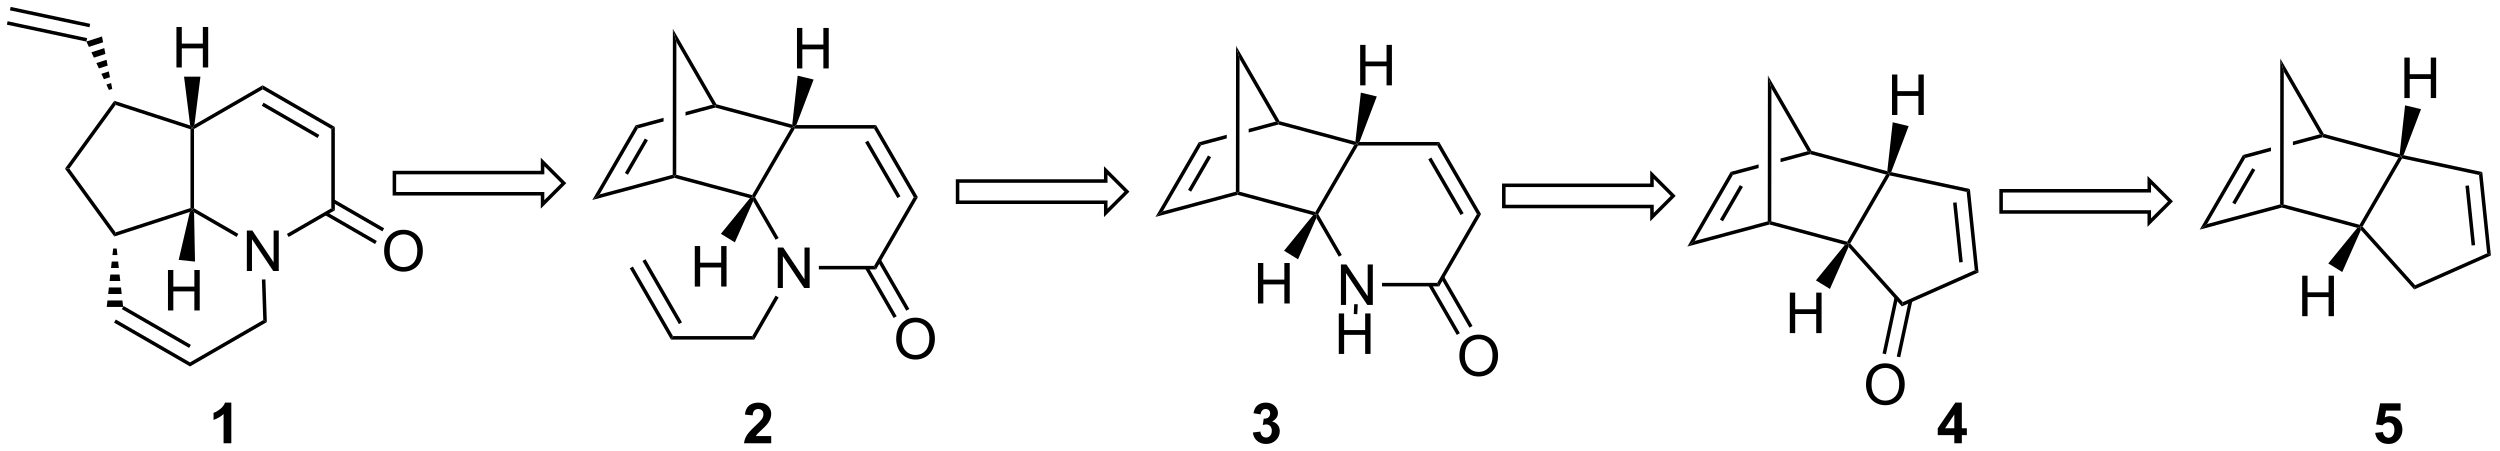 <?xml version="1.0" encoding="UTF-8"?>
<!DOCTYPE svg PUBLIC '-//W3C//DTD SVG 1.0//EN'
          'http://www.w3.org/TR/2001/REC-SVG-20010904/DTD/svg10.dtd'>
<svg stroke-dasharray="none" shape-rendering="auto" xmlns="http://www.w3.org/2000/svg" font-family="'Dialog'" text-rendering="auto" width="970" fill-opacity="1" color-interpolation="auto" color-rendering="auto" preserveAspectRatio="xMidYMid meet" font-size="12px" viewBox="0 0 970 175" fill="black" xmlns:xlink="http://www.w3.org/1999/xlink" stroke="black" image-rendering="auto" stroke-miterlimit="10" stroke-linecap="square" stroke-linejoin="miter" font-style="normal" stroke-width="1" height="175" stroke-dashoffset="0" font-weight="normal" stroke-opacity="1"
><!--Generated by the Batik Graphics2D SVG Generator--><defs id="genericDefs"
  /><g
  ><defs id="defs1"
    ><clipPath clipPathUnits="userSpaceOnUse" id="clipPath1"
      ><path d="M0.646 0.646 L364.062 0.646 L364.062 66.235 L0.646 66.235 L0.646 0.646 Z"
      /></clipPath
      ><clipPath clipPathUnits="userSpaceOnUse" id="clipPath2"
      ><path d="M28.861 246.988 L28.861 310.753 L382.173 310.753 L382.173 246.988 Z"
      /></clipPath
    ></defs
    ><g transform="scale(2.667,2.667) translate(-0.646,-0.646) matrix(1.029,0,0,1.029,-29.041,-253.406)"
    ><path d="M63.749 285.211 L63.749 279.485 L64.528 279.485 L67.535 283.979 L67.535 279.485 L68.262 279.485 L68.262 285.211 L67.483 285.211 L64.475 280.711 L64.475 285.211 L63.749 285.211 Z" stroke="none" clip-path="url(#clipPath2)"
    /></g
    ><g transform="matrix(2.743,0,0,2.743,-79.164,-677.471)"
    ><path d="M55.805 265.268 L56.055 265.086 L56.305 265.231 L56.305 276.442 L56.055 276.586 L55.805 276.405 Z" stroke="none" clip-path="url(#clipPath2)"
    /></g
    ><g transform="matrix(2.743,0,0,2.743,-79.164,-677.471)"
    ><path d="M56.312 277.023 L56.055 276.586 L56.305 276.442 L62.574 280.061 L62.324 280.494 Z" stroke="none" clip-path="url(#clipPath2)"
    /></g
    ><g transform="matrix(2.743,0,0,2.743,-79.164,-677.471)"
    ><path d="M69.69 280.503 L69.44 280.07 L75.724 276.442 L76.224 276.731 Z" stroke="none" clip-path="url(#clipPath2)"
    /></g
    ><g transform="matrix(2.743,0,0,2.743,-79.164,-677.471)"
    ><path d="M76.224 276.731 L75.724 276.442 L75.724 265.231 L76.224 264.942 Z" stroke="none" clip-path="url(#clipPath2)"
    /></g
    ><g transform="matrix(2.743,0,0,2.743,-79.164,-677.471)"
    ><path d="M76.224 264.942 L75.724 265.231 L66.015 259.625 L66.015 259.048 ZM74.029 266.065 L66.14 261.51 L65.89 261.943 L73.779 266.498 Z" stroke="none" clip-path="url(#clipPath2)"
    /></g
    ><g transform="matrix(2.743,0,0,2.743,-79.164,-677.471)"
    ><path d="M66.015 259.048 L66.015 259.625 L56.305 265.231 L56.055 265.086 L56.364 264.62 Z" stroke="none" clip-path="url(#clipPath2)"
    /></g
    ><g transform="matrix(2.743,0,0,2.743,-79.164,-677.471)"
    ><path d="M55.76 264.728 L56.055 265.086 L55.805 265.268 L45.214 261.827 L45.023 261.239 Z" stroke="none" clip-path="url(#clipPath2)"
    /></g
    ><g transform="matrix(2.743,0,0,2.743,-79.164,-677.471)"
    ><path d="M45.023 261.239 L45.214 261.827 L38.668 270.836 L38.05 270.836 Z" stroke="none" clip-path="url(#clipPath2)"
    /></g
    ><g transform="matrix(2.743,0,0,2.743,-79.164,-677.471)"
    ><path d="M38.05 270.836 L38.668 270.836 L45.214 279.846 L45.023 280.434 Z" stroke="none" clip-path="url(#clipPath2)"
    /></g
    ><g transform="matrix(2.743,0,0,2.743,-79.164,-677.471)"
    ><path d="M45.023 280.434 L45.214 279.846 L55.805 276.405 L56.055 276.586 L55.714 276.96 Z" stroke="none" clip-path="url(#clipPath2)"
    /></g
    ><g transform="matrix(2.743,0,0,2.743,-79.164,-677.471)"
    ><path d="M45.368 282.14 L45.469 283.058 L44.767 283.058 L44.868 282.14 ZM45.57 283.975 L45.671 284.893 L44.565 284.893 L44.666 283.975 ZM45.773 285.811 L45.874 286.728 L44.363 286.728 L44.464 285.811 ZM45.975 287.646 L46.076 288.564 L44.16 288.564 L44.261 287.646 ZM46.177 289.481 L46.278 290.399 L43.958 290.399 L44.059 289.481 Z" stroke="none" clip-path="url(#clipPath2)"
    /></g
    ><g transform="matrix(2.743,0,0,2.743,-79.164,-677.471)"
    ><path d="M44.993 292.615 L45.243 292.183 L55.735 298.24 L55.735 298.817 ZM46.096 290.704 L55.61 296.197 L55.86 295.764 L46.346 290.272 Z" stroke="none" clip-path="url(#clipPath2)"
    /></g
    ><g transform="matrix(2.743,0,0,2.743,-79.164,-677.471)"
    ><path d="M55.735 298.817 L55.735 298.24 L66.097 292.257 L66.606 292.541 Z" stroke="none" clip-path="url(#clipPath2)"
    /></g
    ><g transform="matrix(2.743,0,0,2.743,-79.164,-677.471)"
    ><path d="M66.606 292.541 L66.097 292.257 L65.904 286.52 L66.404 286.503 Z" stroke="none" clip-path="url(#clipPath2)"
    /></g
    ><g transform="matrix(2.743,0,0,2.743,-79.164,-677.471)"
    ><path d="M83.196 282.522 Q83.196 281.095 83.962 280.291 Q84.728 279.483 85.938 279.483 Q86.73 279.483 87.365 279.863 Q88.004 280.241 88.337 280.918 Q88.673 281.595 88.673 282.454 Q88.673 283.327 88.321 284.014 Q87.97 284.702 87.324 285.056 Q86.681 285.41 85.933 285.41 Q85.126 285.41 84.488 285.02 Q83.853 284.626 83.524 283.952 Q83.196 283.275 83.196 282.522 ZM83.978 282.533 Q83.978 283.569 84.532 284.166 Q85.089 284.759 85.931 284.759 Q86.785 284.759 87.337 284.158 Q87.891 283.556 87.891 282.452 Q87.891 281.751 87.654 281.231 Q87.418 280.71 86.962 280.423 Q86.509 280.134 85.941 280.134 Q85.136 280.134 84.556 280.689 Q83.978 281.241 83.978 282.533 Z" stroke="none" clip-path="url(#clipPath2)"
    /></g
    ><g transform="matrix(2.743,0,0,2.743,-79.164,-677.471)"
    ><path d="M74.814 277.4 L81.913 281.499 L82.163 281.066 L75.064 276.967 ZM75.849 275.608 L82.948 279.707 L83.198 279.274 L76.099 275.175 Z" stroke="none" clip-path="url(#clipPath2)"
    /></g
    ><g transform="matrix(2.743,0,0,2.743,-79.164,-677.471)"
    ><path d="M44.262 259.708 L43.909 258.946 L44.577 258.729 L44.738 259.553 ZM43.555 258.185 L43.201 257.424 L44.254 257.082 L44.415 257.906 ZM42.848 256.663 L42.494 255.901 L43.931 255.434 L44.092 256.258 ZM42.14 255.14 L41.787 254.379 L43.608 253.787 L43.77 254.611 ZM41.433 253.617 L41.079 252.856 L43.286 252.139 L43.447 252.963 Z" stroke="none" clip-path="url(#clipPath2)"
    /></g
    ><g transform="matrix(2.743,0,0,2.743,-79.164,-677.471)"
    ><path d="M41.616 250.351 L41.512 250.84 L30.264 248.449 L30.368 247.96 ZM41.186 252.376 L29.937 249.985 L29.833 250.474 L41.082 252.865 Z" stroke="none" clip-path="url(#clipPath2)"
    /></g
    ><g transform="matrix(2.743,0,0,2.743,-79.164,-677.471)"
    ><path d="M53.817 256.524 L53.817 250.798 L54.575 250.798 L54.575 253.149 L57.551 253.149 L57.551 250.798 L58.309 250.798 L58.309 256.524 L57.551 256.524 L57.551 253.824 L54.575 253.824 L54.575 256.524 L53.817 256.524 Z" stroke="none" clip-path="url(#clipPath2)"
    /></g
    ><g transform="matrix(2.743,0,0,2.743,-79.164,-677.471)"
    ><path d="M56.364 264.62 L56.055 265.086 L55.76 264.728 L54.893 257.825 L57.213 257.824 Z" stroke="none" clip-path="url(#clipPath2)"
    /></g
    ><g transform="matrix(2.743,0,0,2.743,-79.164,-677.471)"
    ><path d="M52.619 290.898 L52.619 285.172 L53.377 285.172 L53.377 287.523 L56.353 287.523 L56.353 285.172 L57.111 285.172 L57.111 290.898 L56.353 290.898 L56.353 288.198 L53.377 288.198 L53.377 290.898 L52.619 290.898 Z" stroke="none" clip-path="url(#clipPath2)"
    /></g
    ><g transform="matrix(2.743,0,0,2.743,-79.164,-677.471)"
    ><path d="M55.714 276.96 L56.055 276.586 L56.312 277.023 L56.444 283.985 L54.137 283.743 Z" stroke="none" clip-path="url(#clipPath2)"
    /></g
    ><g stroke-linecap="butt" stroke-width="0.5" transform="matrix(2.743,0,0,2.743,-79.164,-677.471)"
    ><path fill="none" d="M84.648 271.392 L84.648 274.392 L105.606 274.392 L105.606 275.892 L108.606 272.892 L105.606 269.892 L105.606 271.392 Z" clip-path="url(#clipPath2)"
    /></g
    ><g stroke-linecap="butt" stroke-width="0.5" transform="matrix(2.743,0,0,2.743,-79.164,-677.471)"
    ><path fill="none" d="M164.31 272.59 L164.31 275.59 L185.268 275.59 L185.268 277.09 L188.268 274.09 L185.268 271.09 L185.268 272.59 Z" clip-path="url(#clipPath2)"
    /></g
    ><g transform="matrix(2.743,0,0,2.743,-79.164,-677.471)"
    ><path d="M340.009 279.466 L341.049 278.668 L351.385 275.891 L351.635 276.082 L351.635 276.341 Z" stroke="none" clip-path="url(#clipPath2)"
    /></g
    ><g transform="matrix(2.743,0,0,2.743,-79.164,-677.471)"
    ><path d="M351.635 276.341 L351.635 276.082 L351.885 275.891 L362.621 278.776 L362.741 279.067 L362.306 279.209 Z" stroke="none" clip-path="url(#clipPath2)"
    /></g
    ><g transform="matrix(2.743,0,0,2.743,-79.164,-677.471)"
    ><path d="M363.048 279.035 L362.741 279.067 L362.621 278.776 L368.127 269.275 L368.507 269.118 L368.632 269.401 Z" stroke="none" clip-path="url(#clipPath2)"
    /></g
    ><g transform="matrix(2.743,0,0,2.743,-79.164,-677.471)"
    ><path d="M341.049 278.668 L340.009 279.466 L346.131 268.904 L346.46 269.333 ZM345.05 275.892 L347.874 271.021 L347.441 270.77 L344.618 275.641 Z" stroke="none" clip-path="url(#clipPath2)"
    /></g
    ><g transform="matrix(2.743,0,0,2.743,-79.164,-677.471)"
    ><path d="M357.022 265.977 L353.194 267.005 L353.194 267.005 L353.194 267.523 L357.401 266.392 L357.401 266.134 L357.022 265.977 ZM350.094 267.839 L346.131 268.904 L346.46 269.333 L350.093 268.357 L350.094 267.839 Z" stroke="none" clip-path="url(#clipPath2)"
    /></g
    ><g transform="matrix(2.743,0,0,2.743,-79.164,-677.471)"
    ><path d="M368.293 268.802 L368.507 269.118 L368.127 269.275 L357.401 266.392 L357.401 266.134 L357.566 265.919 Z" stroke="none" clip-path="url(#clipPath2)"
    /></g
    ><g transform="matrix(2.743,0,0,2.743,-79.164,-677.471)"
    ><path d="M357.566 265.919 L357.401 266.134 L357.022 265.977 L351.904 257.116 L351.406 255.254 Z" stroke="none" clip-path="url(#clipPath2)"
    /></g
    ><g transform="matrix(2.743,0,0,2.743,-79.164,-677.471)"
    ><path d="M351.885 275.891 L351.635 276.082 L351.385 275.891 L351.406 255.254 L351.904 257.116 Z" stroke="none" clip-path="url(#clipPath2)"
    /></g
    ><g transform="matrix(2.743,0,0,2.743,-79.164,-677.471)"
    ><path d="M362.811 279.519 L362.741 279.067 L363.048 279.035 L370.486 287.323 L370.356 287.927 Z" stroke="none" clip-path="url(#clipPath2)"
    /></g
    ><g transform="matrix(2.743,0,0,2.743,-79.164,-677.471)"
    ><path d="M370.356 287.927 L370.486 287.323 L380.666 282.811 L381.201 283.121 Z" stroke="none" clip-path="url(#clipPath2)"
    /></g
    ><g transform="matrix(2.743,0,0,2.743,-79.164,-677.471)"
    ><path d="M381.201 283.121 L380.666 282.811 L379.521 271.734 L379.981 271.322 ZM378.969 281.657 L378.095 273.211 L377.598 273.262 L378.471 281.709 Z" stroke="none" clip-path="url(#clipPath2)"
    /></g
    ><g transform="matrix(2.743,0,0,2.743,-79.164,-677.471)"
    ><path d="M379.981 271.322 L379.521 271.734 L368.632 269.401 L368.507 269.118 L368.842 268.934 Z" stroke="none" clip-path="url(#clipPath2)"
    /></g
    ><g transform="matrix(2.743,0,0,2.743,-79.164,-677.471)"
    ><path d="M368.962 260.853 L368.962 255.126 L369.719 255.126 L369.719 257.478 L372.696 257.478 L372.696 255.126 L373.454 255.126 L373.454 260.853 L372.696 260.853 L372.696 258.153 L369.719 258.153 L369.719 260.853 L368.962 260.853 Z" stroke="none" clip-path="url(#clipPath2)"
    /></g
    ><g transform="matrix(2.743,0,0,2.743,-79.164,-677.471)"
    ><path d="M368.842 268.934 L368.507 269.118 L368.293 268.802 L369.061 261.881 L371.316 262.425 Z" stroke="none" clip-path="url(#clipPath2)"
    /></g
    ><g transform="matrix(2.743,0,0,2.743,-79.164,-677.471)"
    ><path d="M354.507 291.706 L354.507 285.979 L355.265 285.979 L355.265 288.331 L358.241 288.331 L358.241 285.979 L358.999 285.979 L358.999 291.706 L358.241 291.706 L358.241 289.005 L355.265 289.005 L355.265 291.706 L354.507 291.706 Z" stroke="none" clip-path="url(#clipPath2)"
    /></g
    ><g transform="matrix(2.743,0,0,2.743,-79.164,-677.471)"
    ><path d="M362.306 279.209 L362.741 279.067 L362.811 279.519 L360.175 285.459 L358.198 284.244 Z" stroke="none" clip-path="url(#clipPath2)"
    /></g
    ><g transform="matrix(2.743,0,0,2.743,-79.164,-677.471)"
    ><path d="M267.535 281.861 L268.575 281.064 L278.911 278.286 L279.161 278.478 L279.161 278.737 Z" stroke="none" clip-path="url(#clipPath2)"
    /></g
    ><g transform="matrix(2.743,0,0,2.743,-79.164,-677.471)"
    ><path d="M279.161 278.737 L279.161 278.478 L279.411 278.287 L290.147 281.172 L290.267 281.463 L289.832 281.605 Z" stroke="none" clip-path="url(#clipPath2)"
    /></g
    ><g transform="matrix(2.743,0,0,2.743,-79.164,-677.471)"
    ><path d="M290.574 281.431 L290.267 281.463 L290.147 281.172 L295.653 271.671 L296.033 271.514 L296.158 271.797 Z" stroke="none" clip-path="url(#clipPath2)"
    /></g
    ><g transform="matrix(2.743,0,0,2.743,-79.164,-677.471)"
    ><path d="M268.575 281.064 L267.535 281.861 L273.657 271.3 L273.986 271.729 ZM272.577 278.288 L275.4 273.417 L274.967 273.166 L272.144 278.037 Z" stroke="none" clip-path="url(#clipPath2)"
    /></g
    ><g transform="matrix(2.743,0,0,2.743,-79.164,-677.471)"
    ><path d="M284.548 268.373 L280.72 269.401 L280.72 269.401 L280.72 269.919 L280.72 269.919 L284.927 268.788 L284.927 268.529 L284.548 268.373 ZM277.619 270.235 L273.657 271.3 L273.986 271.729 L277.619 270.752 L277.619 270.752 L277.619 270.235 Z" stroke="none" clip-path="url(#clipPath2)"
    /></g
    ><g transform="matrix(2.743,0,0,2.743,-79.164,-677.471)"
    ><path d="M295.819 271.198 L296.033 271.514 L295.653 271.671 L284.927 268.788 L284.927 268.529 L285.092 268.315 Z" stroke="none" clip-path="url(#clipPath2)"
    /></g
    ><g transform="matrix(2.743,0,0,2.743,-79.164,-677.471)"
    ><path d="M285.092 268.315 L284.927 268.529 L284.548 268.373 L279.43 259.512 L278.932 257.65 Z" stroke="none" clip-path="url(#clipPath2)"
    /></g
    ><g transform="matrix(2.743,0,0,2.743,-79.164,-677.471)"
    ><path d="M279.411 278.287 L279.161 278.478 L278.911 278.286 L278.932 257.65 L279.43 259.512 Z" stroke="none" clip-path="url(#clipPath2)"
    /></g
    ><g transform="matrix(2.743,0,0,2.743,-79.164,-677.471)"
    ><path d="M290.337 281.915 L290.267 281.463 L290.574 281.431 L298.012 289.719 L297.882 290.323 Z" stroke="none" clip-path="url(#clipPath2)"
    /></g
    ><g transform="matrix(2.743,0,0,2.743,-79.164,-677.471)"
    ><path d="M297.882 290.323 L298.012 289.719 L308.192 285.207 L308.727 285.517 Z" stroke="none" clip-path="url(#clipPath2)"
    /></g
    ><g transform="matrix(2.743,0,0,2.743,-79.164,-677.471)"
    ><path d="M308.727 285.517 L308.192 285.207 L307.047 274.13 L307.507 273.717 ZM306.495 284.053 L305.621 275.607 L305.124 275.658 L305.997 284.104 Z" stroke="none" clip-path="url(#clipPath2)"
    /></g
    ><g transform="matrix(2.743,0,0,2.743,-79.164,-677.471)"
    ><path d="M307.507 273.717 L307.047 274.13 L296.158 271.797 L296.033 271.514 L296.368 271.33 Z" stroke="none" clip-path="url(#clipPath2)"
    /></g
    ><g transform="matrix(2.743,0,0,2.743,-79.164,-677.471)"
    ><path d="M296.488 263.249 L296.488 257.522 L297.245 257.522 L297.245 259.874 L300.222 259.874 L300.222 257.522 L300.98 257.522 L300.98 263.249 L300.222 263.249 L300.222 260.548 L297.245 260.548 L297.245 263.249 L296.488 263.249 Z" stroke="none" clip-path="url(#clipPath2)"
    /></g
    ><g transform="matrix(2.743,0,0,2.743,-79.164,-677.471)"
    ><path d="M296.368 271.33 L296.033 271.514 L295.819 271.198 L296.587 264.277 L298.842 264.821 Z" stroke="none" clip-path="url(#clipPath2)"
    /></g
    ><g transform="matrix(2.743,0,0,2.743,-79.164,-677.471)"
    ><path d="M282.033 294.102 L282.033 288.375 L282.791 288.375 L282.791 290.727 L285.767 290.727 L285.767 288.375 L286.525 288.375 L286.525 294.102 L285.767 294.102 L285.767 291.401 L282.791 291.401 L282.791 294.102 L282.033 294.102 Z" stroke="none" clip-path="url(#clipPath2)"
    /></g
    ><g transform="matrix(2.743,0,0,2.743,-79.164,-677.471)"
    ><path d="M289.832 281.605 L290.267 281.463 L290.337 281.915 L287.701 287.854 L285.724 286.64 Z" stroke="none" clip-path="url(#clipPath2)"
    /></g
    ><g transform="matrix(2.743,0,0,2.743,-79.164,-677.471)"
    ><path d="M292.808 301.413 Q292.808 299.986 293.574 299.181 Q294.34 298.374 295.551 298.374 Q296.342 298.374 296.978 298.754 Q297.616 299.131 297.949 299.808 Q298.285 300.486 298.285 301.345 Q298.285 302.217 297.933 302.905 Q297.582 303.592 296.936 303.947 Q296.293 304.301 295.545 304.301 Q294.738 304.301 294.1 303.91 Q293.465 303.517 293.137 302.842 Q292.808 302.165 292.808 301.413 ZM293.59 301.423 Q293.59 302.459 294.144 303.056 Q294.702 303.65 295.543 303.65 Q296.397 303.65 296.949 303.048 Q297.504 302.447 297.504 301.342 Q297.504 300.642 297.267 300.121 Q297.03 299.6 296.574 299.314 Q296.121 299.025 295.553 299.025 Q294.748 299.025 294.168 299.579 Q293.59 300.131 293.59 301.423 Z" stroke="none" clip-path="url(#clipPath2)"
    /></g
    ><g transform="matrix(2.743,0,0,2.743,-79.164,-677.471)"
    ><path d="M296.851 289.02 L295.144 296.984 L295.633 297.089 L297.34 289.125 ZM298.868 289.452 L297.161 297.416 L297.65 297.521 L299.357 289.557 Z" stroke="none" clip-path="url(#clipPath2)"
    /></g
    ><g transform="matrix(2.743,0,0,2.743,-79.164,-677.471)"
    ><path d="M61.581 309.682 L60.485 309.682 L60.485 305.544 Q59.883 306.106 59.066 306.377 L59.066 305.38 Q59.495 305.239 59.998 304.848 Q60.503 304.455 60.691 303.932 L61.581 303.932 L61.581 309.682 Z" stroke="none" clip-path="url(#clipPath2)"
    /></g
    ><g transform="matrix(2.743,0,0,2.743,-79.164,-677.471)"
    ><path d="M206.079 308.161 L207.142 308.033 Q207.191 308.44 207.412 308.656 Q207.636 308.869 207.954 308.869 Q208.292 308.869 208.524 308.611 Q208.759 308.354 208.759 307.916 Q208.759 307.502 208.535 307.26 Q208.313 307.018 207.993 307.018 Q207.782 307.018 207.488 307.098 L207.61 306.205 Q208.055 306.216 208.29 306.012 Q208.524 305.807 208.524 305.466 Q208.524 305.177 208.352 305.005 Q208.18 304.833 207.894 304.833 Q207.613 304.833 207.412 305.028 Q207.214 305.223 207.173 305.598 L206.16 305.427 Q206.267 304.908 206.477 304.598 Q206.691 304.286 207.071 304.109 Q207.454 303.932 207.925 303.932 Q208.735 303.932 209.222 304.447 Q209.626 304.869 209.626 305.401 Q209.626 306.153 208.8 306.604 Q209.292 306.708 209.587 307.075 Q209.884 307.442 209.884 307.963 Q209.884 308.716 209.332 309.25 Q208.782 309.781 207.962 309.781 Q207.183 309.781 206.67 309.333 Q206.16 308.885 206.079 308.161 Z" stroke="none" clip-path="url(#clipPath2)"
    /></g
    ><g transform="matrix(2.743,0,0,2.743,-79.164,-677.471)"
    ><path d="M305.3 309.682 L305.3 308.528 L302.957 308.528 L302.957 307.567 L305.441 303.932 L306.363 303.932 L306.363 307.565 L307.074 307.565 L307.074 308.528 L306.363 308.528 L306.363 309.682 L305.3 309.682 ZM305.3 307.565 L305.3 305.606 L303.985 307.565 L305.3 307.565 Z" stroke="none" clip-path="url(#clipPath2)"
    /></g
    ><g transform="matrix(2.743,0,0,2.743,-79.164,-677.471)"
    ><path d="M112.641 275.273 L113.681 274.476 L124.017 271.698 L124.266 271.89 L124.266 272.149 Z" stroke="none" clip-path="url(#clipPath2)"
    /></g
    ><g transform="matrix(2.743,0,0,2.743,-79.164,-677.471)"
    ><path d="M124.266 272.149 L124.266 271.89 L124.517 271.699 L135.252 274.584 L135.373 274.875 L134.937 275.017 Z" stroke="none" clip-path="url(#clipPath2)"
    /></g
    ><g transform="matrix(2.743,0,0,2.743,-79.164,-677.471)"
    ><path d="M135.661 274.875 L135.373 274.875 L135.252 274.584 L140.759 265.083 L141.139 264.926 L141.283 265.176 Z" stroke="none" clip-path="url(#clipPath2)"
    /></g
    ><g transform="matrix(2.743,0,0,2.743,-79.164,-677.471)"
    ><path d="M113.681 274.476 L112.641 275.273 L118.762 264.712 L119.091 265.141 ZM117.682 271.7 L120.505 266.829 L120.073 266.578 L117.249 271.449 Z" stroke="none" clip-path="url(#clipPath2)"
    /></g
    ><g transform="matrix(2.743,0,0,2.743,-79.164,-677.471)"
    ><path d="M129.653 261.785 L125.826 262.813 L125.826 262.813 L125.825 263.331 L125.825 263.331 L130.033 262.2 L130.033 261.942 L129.653 261.785 ZM122.725 263.647 L118.762 264.712 L119.091 265.141 L122.724 264.164 L122.724 264.164 L122.725 263.647 Z" stroke="none" clip-path="url(#clipPath2)"
    /></g
    ><g transform="matrix(2.743,0,0,2.743,-79.164,-677.471)"
    ><path d="M140.924 264.61 L141.139 264.926 L140.759 265.083 L130.033 262.2 L130.033 261.942 L130.197 261.727 Z" stroke="none" clip-path="url(#clipPath2)"
    /></g
    ><g transform="matrix(2.743,0,0,2.743,-79.164,-677.471)"
    ><path d="M130.197 261.727 L130.033 261.942 L129.653 261.785 L124.536 252.924 L124.038 251.062 Z" stroke="none" clip-path="url(#clipPath2)"
    /></g
    ><g transform="matrix(2.743,0,0,2.743,-79.164,-677.471)"
    ><path d="M124.517 271.699 L124.266 271.89 L124.017 271.698 L124.038 251.062 L124.536 252.924 Z" stroke="none" clip-path="url(#clipPath2)"
    /></g
    ><g transform="matrix(2.743,0,0,2.743,-79.164,-677.471)"
    ><path d="M141.593 256.661 L141.593 250.934 L142.351 250.934 L142.351 253.286 L145.327 253.286 L145.327 250.934 L146.085 250.934 L146.085 256.661 L145.327 256.661 L145.327 253.96 L142.351 253.96 L142.351 256.661 L141.593 256.661 Z" stroke="none" clip-path="url(#clipPath2)"
    /></g
    ><g transform="matrix(2.743,0,0,2.743,-79.164,-677.471)"
    ><path d="M141.499 264.676 L141.139 264.926 L140.924 264.61 L141.692 257.689 L143.947 258.233 Z" stroke="none" clip-path="url(#clipPath2)"
    /></g
    ><g transform="matrix(2.743,0,0,2.743,-79.164,-677.471)"
    ><path d="M127.138 287.514 L127.138 281.787 L127.896 281.787 L127.896 284.139 L130.873 284.139 L130.873 281.787 L131.631 281.787 L131.631 287.514 L130.873 287.514 L130.873 284.813 L127.896 284.813 L127.896 287.514 L127.138 287.514 Z" stroke="none" clip-path="url(#clipPath2)"
    /></g
    ><g transform="matrix(2.743,0,0,2.743,-79.164,-677.471)"
    ><path d="M134.937 275.017 L135.373 274.875 L135.4 275.422 L132.806 281.267 L130.83 280.052 Z" stroke="none" clip-path="url(#clipPath2)"
    /></g
    ><g transform="matrix(2.743,0,0,2.743,-79.164,-677.471)"
    ><path d="M138.873 287.718 L138.873 281.991 L139.652 281.991 L142.66 286.486 L142.66 281.991 L143.386 281.991 L143.386 287.718 L142.607 287.718 L139.6 283.218 L139.6 287.718 L138.873 287.718 Z" stroke="none" clip-path="url(#clipPath2)"
    /></g
    ><g transform="matrix(2.743,0,0,2.743,-79.164,-677.471)"
    ><path d="M135.4 275.422 L135.373 274.875 L135.661 274.875 L139 280.647 L138.568 280.897 Z" stroke="none" clip-path="url(#clipPath2)"
    /></g
    ><g transform="matrix(2.743,0,0,2.743,-79.164,-677.471)"
    ><path d="M144.689 285.093 L144.689 284.593 L152.493 284.593 L152.782 285.093 Z" stroke="none" clip-path="url(#clipPath2)"
    /></g
    ><g transform="matrix(2.743,0,0,2.743,-79.164,-677.471)"
    ><path d="M152.782 285.093 L152.493 284.593 L158.115 274.875 L158.693 274.875 Z" stroke="none" clip-path="url(#clipPath2)"
    /></g
    ><g transform="matrix(2.743,0,0,2.743,-79.164,-677.471)"
    ><path d="M158.693 274.875 L158.115 274.875 L152.494 265.176 L152.782 264.676 ZM156.228 274.75 L151.661 266.87 L151.229 267.121 L155.796 275.001 Z" stroke="none" clip-path="url(#clipPath2)"
    /></g
    ><g transform="matrix(2.743,0,0,2.743,-79.164,-677.471)"
    ><path d="M152.782 264.676 L152.494 265.176 L141.283 265.176 L141.139 264.926 L141.499 264.676 Z" stroke="none" clip-path="url(#clipPath2)"
    /></g
    ><g transform="matrix(2.743,0,0,2.743,-79.164,-677.471)"
    ><path d="M155.626 294.956 Q155.626 293.529 156.392 292.724 Q157.158 291.917 158.369 291.917 Q159.16 291.917 159.796 292.297 Q160.434 292.675 160.767 293.352 Q161.103 294.029 161.103 294.888 Q161.103 295.76 160.751 296.448 Q160.4 297.135 159.754 297.49 Q159.111 297.844 158.363 297.844 Q157.556 297.844 156.918 297.453 Q156.283 297.06 155.954 296.385 Q155.626 295.708 155.626 294.956 ZM156.408 294.966 Q156.408 296.003 156.962 296.599 Q157.52 297.193 158.361 297.193 Q159.215 297.193 159.767 296.591 Q160.322 295.99 160.322 294.885 Q160.322 294.185 160.085 293.664 Q159.848 293.143 159.392 292.857 Q158.939 292.568 158.371 292.568 Q157.566 292.568 156.986 293.123 Q156.408 293.675 156.408 294.966 Z" stroke="none" clip-path="url(#clipPath2)"
    /></g
    ><g transform="matrix(2.743,0,0,2.743,-79.164,-677.471)"
    ><path d="M151.23 284.968 L155.266 291.965 L155.699 291.715 L151.663 284.718 ZM153.017 283.937 L157.053 290.934 L157.486 290.684 L153.45 283.687 Z" stroke="none" clip-path="url(#clipPath2)"
    /></g
    ><g transform="matrix(2.743,0,0,2.743,-79.164,-677.471)"
    ><path d="M138.566 288.802 L138.999 289.052 L135.557 295.02 L135.268 294.52 Z" stroke="none" clip-path="url(#clipPath2)"
    /></g
    ><g transform="matrix(2.743,0,0,2.743,-79.164,-677.471)"
    ><path d="M135.268 294.52 L135.557 295.02 L123.768 295.02 L124.057 294.52 Z" stroke="none" clip-path="url(#clipPath2)"
    /></g
    ><g transform="matrix(2.743,0,0,2.743,-79.164,-677.471)"
    ><path d="M124.057 294.52 L123.768 295.02 L117.946 284.935 L118.379 284.685 ZM125.324 292.575 L120.172 283.651 L119.739 283.901 L124.891 292.825 Z" stroke="none" clip-path="url(#clipPath2)"
    /></g
    ><g transform="matrix(2.743,0,0,2.743,-79.164,-677.471)"
    ><path d="M192.302 277.669 L193.342 276.872 L203.678 274.094 L203.928 274.286 L203.928 274.545 Z" stroke="none" clip-path="url(#clipPath2)"
    /></g
    ><g transform="matrix(2.743,0,0,2.743,-79.164,-677.471)"
    ><path d="M203.928 274.545 L203.928 274.286 L204.178 274.094 L214.914 276.979 L215.034 277.271 L214.599 277.412 Z" stroke="none" clip-path="url(#clipPath2)"
    /></g
    ><g transform="matrix(2.743,0,0,2.743,-79.164,-677.471)"
    ><path d="M215.323 277.271 L215.034 277.271 L214.914 276.979 L220.42 267.479 L220.8 267.322 L220.944 267.572 Z" stroke="none" clip-path="url(#clipPath2)"
    /></g
    ><g transform="matrix(2.743,0,0,2.743,-79.164,-677.471)"
    ><path d="M193.342 276.872 L192.302 277.669 L198.424 267.107 L198.753 267.537 ZM197.344 274.096 L200.167 269.224 L199.734 268.974 L196.911 273.845 Z" stroke="none" clip-path="url(#clipPath2)"
    /></g
    ><g transform="matrix(2.743,0,0,2.743,-79.164,-677.471)"
    ><path d="M209.315 264.18 L205.487 265.209 L205.487 265.209 L205.487 265.727 L205.487 265.727 L209.694 264.596 L209.694 264.337 L209.315 264.18 ZM202.387 266.042 L198.424 267.107 L198.753 267.537 L202.386 266.56 L202.386 266.56 L202.387 266.042 Z" stroke="none" clip-path="url(#clipPath2)"
    /></g
    ><g transform="matrix(2.743,0,0,2.743,-79.164,-677.471)"
    ><path d="M220.586 267.005 L220.8 267.322 L220.42 267.479 L209.694 264.596 L209.694 264.337 L209.859 264.123 Z" stroke="none" clip-path="url(#clipPath2)"
    /></g
    ><g transform="matrix(2.743,0,0,2.743,-79.164,-677.471)"
    ><path d="M209.859 264.123 L209.694 264.337 L209.315 264.18 L204.197 255.32 L203.699 253.458 Z" stroke="none" clip-path="url(#clipPath2)"
    /></g
    ><g transform="matrix(2.743,0,0,2.743,-79.164,-677.471)"
    ><path d="M204.178 274.094 L203.928 274.286 L203.678 274.094 L203.699 253.458 L204.197 255.32 Z" stroke="none" clip-path="url(#clipPath2)"
    /></g
    ><g transform="matrix(2.743,0,0,2.743,-79.164,-677.471)"
    ><path d="M221.255 259.057 L221.255 253.33 L222.012 253.33 L222.012 255.682 L224.989 255.682 L224.989 253.33 L225.747 253.33 L225.747 259.057 L224.989 259.057 L224.989 256.356 L222.012 256.356 L222.012 259.057 L221.255 259.057 Z" stroke="none" clip-path="url(#clipPath2)"
    /></g
    ><g transform="matrix(2.743,0,0,2.743,-79.164,-677.471)"
    ><path d="M221.161 267.072 L220.8 267.322 L220.586 267.005 L221.354 260.085 L223.609 260.629 Z" stroke="none" clip-path="url(#clipPath2)"
    /></g
    ><g transform="matrix(2.743,0,0,2.743,-79.164,-677.471)"
    ><path d="M206.8 289.91 L206.8 284.183 L207.558 284.183 L207.558 286.535 L210.534 286.535 L210.534 284.183 L211.292 284.183 L211.292 289.91 L210.534 289.91 L210.534 287.209 L207.558 287.209 L207.558 289.91 L206.8 289.91 Z" stroke="none" clip-path="url(#clipPath2)"
    /></g
    ><g transform="matrix(2.743,0,0,2.743,-79.164,-677.471)"
    ><path d="M214.599 277.412 L215.034 277.271 L215.062 277.818 L212.468 283.662 L210.491 282.448 Z" stroke="none" clip-path="url(#clipPath2)"
    /></g
    ><g transform="matrix(2.743,0,0,2.743,-79.164,-677.471)"
    ><path d="M218.535 290.114 L218.535 284.387 L219.313 284.387 L222.321 288.882 L222.321 284.387 L223.048 284.387 L223.048 290.114 L222.269 290.114 L219.261 285.614 L219.261 290.114 L218.535 290.114 Z" stroke="none" clip-path="url(#clipPath2)"
    /></g
    ><g transform="matrix(2.743,0,0,2.743,-79.164,-677.471)"
    ><path d="M215.062 277.818 L215.034 277.271 L215.323 277.271 L218.662 283.043 L218.229 283.293 Z" stroke="none" clip-path="url(#clipPath2)"
    /></g
    ><g transform="matrix(2.743,0,0,2.743,-79.164,-677.471)"
    ><path d="M224.35 287.489 L224.35 286.989 L232.155 286.989 L232.443 287.489 Z" stroke="none" clip-path="url(#clipPath2)"
    /></g
    ><g transform="matrix(2.743,0,0,2.743,-79.164,-677.471)"
    ><path d="M232.443 287.489 L232.155 286.989 L237.776 277.271 L238.354 277.271 Z" stroke="none" clip-path="url(#clipPath2)"
    /></g
    ><g transform="matrix(2.743,0,0,2.743,-79.164,-677.471)"
    ><path d="M238.354 277.271 L237.776 277.271 L232.155 267.572 L232.443 267.072 ZM235.89 277.146 L231.323 269.266 L230.89 269.517 L235.457 277.397 Z" stroke="none" clip-path="url(#clipPath2)"
    /></g
    ><g transform="matrix(2.743,0,0,2.743,-79.164,-677.471)"
    ><path d="M232.443 267.072 L232.155 267.572 L220.944 267.572 L220.8 267.322 L221.161 267.072 Z" stroke="none" clip-path="url(#clipPath2)"
    /></g
    ><g transform="matrix(2.743,0,0,2.743,-79.164,-677.471)"
    ><path d="M235.288 297.352 Q235.288 295.925 236.054 295.12 Q236.819 294.313 238.03 294.313 Q238.822 294.313 239.457 294.693 Q240.095 295.07 240.429 295.748 Q240.765 296.425 240.765 297.284 Q240.765 298.156 240.413 298.844 Q240.061 299.531 239.416 299.885 Q238.772 300.24 238.025 300.24 Q237.218 300.24 236.58 299.849 Q235.944 299.456 235.616 298.781 Q235.288 298.104 235.288 297.352 ZM236.069 297.362 Q236.069 298.399 236.624 298.995 Q237.181 299.589 238.022 299.589 Q238.877 299.589 239.429 298.987 Q239.983 298.385 239.983 297.281 Q239.983 296.581 239.746 296.06 Q239.509 295.539 239.054 295.253 Q238.601 294.964 238.033 294.964 Q237.228 294.964 236.647 295.518 Q236.069 296.07 236.069 297.362 Z" stroke="none" clip-path="url(#clipPath2)"
    /></g
    ><g transform="matrix(2.743,0,0,2.743,-79.164,-677.471)"
    ><path d="M230.892 287.363 L234.928 294.361 L235.361 294.111 L231.325 287.114 ZM232.679 286.333 L236.715 293.33 L237.148 293.08 L233.112 286.083 Z" stroke="none" clip-path="url(#clipPath2)"
    /></g
    ><g transform="matrix(2.743,0,0,2.743,-79.164,-677.471)"
    ><path d="M218.231 297.046 L218.231 291.319 L218.988 291.319 L218.988 293.671 L221.965 293.671 L221.965 291.319 L222.723 291.319 L222.723 297.046 L221.965 297.046 L221.965 294.345 L218.988 294.345 L218.988 297.046 L218.231 297.046 Z" stroke="none" clip-path="url(#clipPath2)"
    /></g
    ><g transform="matrix(2.743,0,0,2.743,-79.164,-677.471)"
    ><path d="M220.349 291.401 L220.848 291.426 L220.916 290.024 L220.416 290 Z" stroke="none" clip-path="url(#clipPath2)"
    /></g
    ><g transform="matrix(2.743,0,0,2.743,-79.164,-677.471)"
    ><path d="M137.949 308.661 L137.949 309.682 L134.102 309.682 Q134.165 309.104 134.477 308.585 Q134.79 308.067 135.712 307.213 Q136.454 306.52 136.62 306.276 Q136.847 305.934 136.847 305.604 Q136.847 305.236 136.649 305.039 Q136.454 304.841 136.105 304.841 Q135.761 304.841 135.558 305.049 Q135.355 305.255 135.324 305.736 L134.23 305.627 Q134.329 304.721 134.845 304.328 Q135.36 303.932 136.134 303.932 Q136.98 303.932 137.464 304.39 Q137.949 304.846 137.949 305.526 Q137.949 305.911 137.811 306.262 Q137.673 306.611 137.37 306.994 Q137.173 307.247 136.652 307.723 Q136.134 308.2 135.993 308.356 Q135.855 308.512 135.769 308.661 L137.949 308.661 Z" stroke="none" clip-path="url(#clipPath2)"
    /></g
    ><g transform="matrix(2.743,0,0,2.743,-79.164,-677.471)"
    ><path d="M364.832 308.208 L365.926 308.096 Q365.973 308.466 366.202 308.684 Q366.433 308.901 366.733 308.901 Q367.077 308.901 367.314 308.622 Q367.553 308.341 367.553 307.778 Q367.553 307.252 367.316 306.989 Q367.082 306.723 366.702 306.723 Q366.23 306.723 365.855 307.143 L364.965 307.012 L365.527 304.033 L368.428 304.033 L368.428 305.059 L366.358 305.059 L366.186 306.033 Q366.553 305.848 366.936 305.848 Q367.668 305.848 368.176 306.38 Q368.683 306.911 368.683 307.76 Q368.683 308.466 368.272 309.02 Q367.715 309.781 366.723 309.781 Q365.928 309.781 365.428 309.354 Q364.928 308.927 364.832 308.208 Z" stroke="none" clip-path="url(#clipPath2)"
    /></g
    ><g stroke-linecap="butt" stroke-width="0.5" transform="matrix(2.743,0,0,2.743,-79.164,-677.471)"
    ><path fill="none" d="M241.575 273.189 L241.575 276.189 L262.534 276.189 L262.534 277.689 L265.534 274.689 L262.534 271.689 L262.534 273.189 Z" clip-path="url(#clipPath2)"
    /></g
    ><g stroke-linecap="butt" stroke-width="0.5" transform="matrix(2.743,0,0,2.743,-79.164,-677.471)"
    ><path fill="none" d="M311.918 273.965 L311.918 276.965 L332.876 276.965 L332.876 278.465 L335.876 275.465 L332.876 272.465 L332.876 273.965 Z" clip-path="url(#clipPath2)"
    /></g
  ></g
></svg
>
